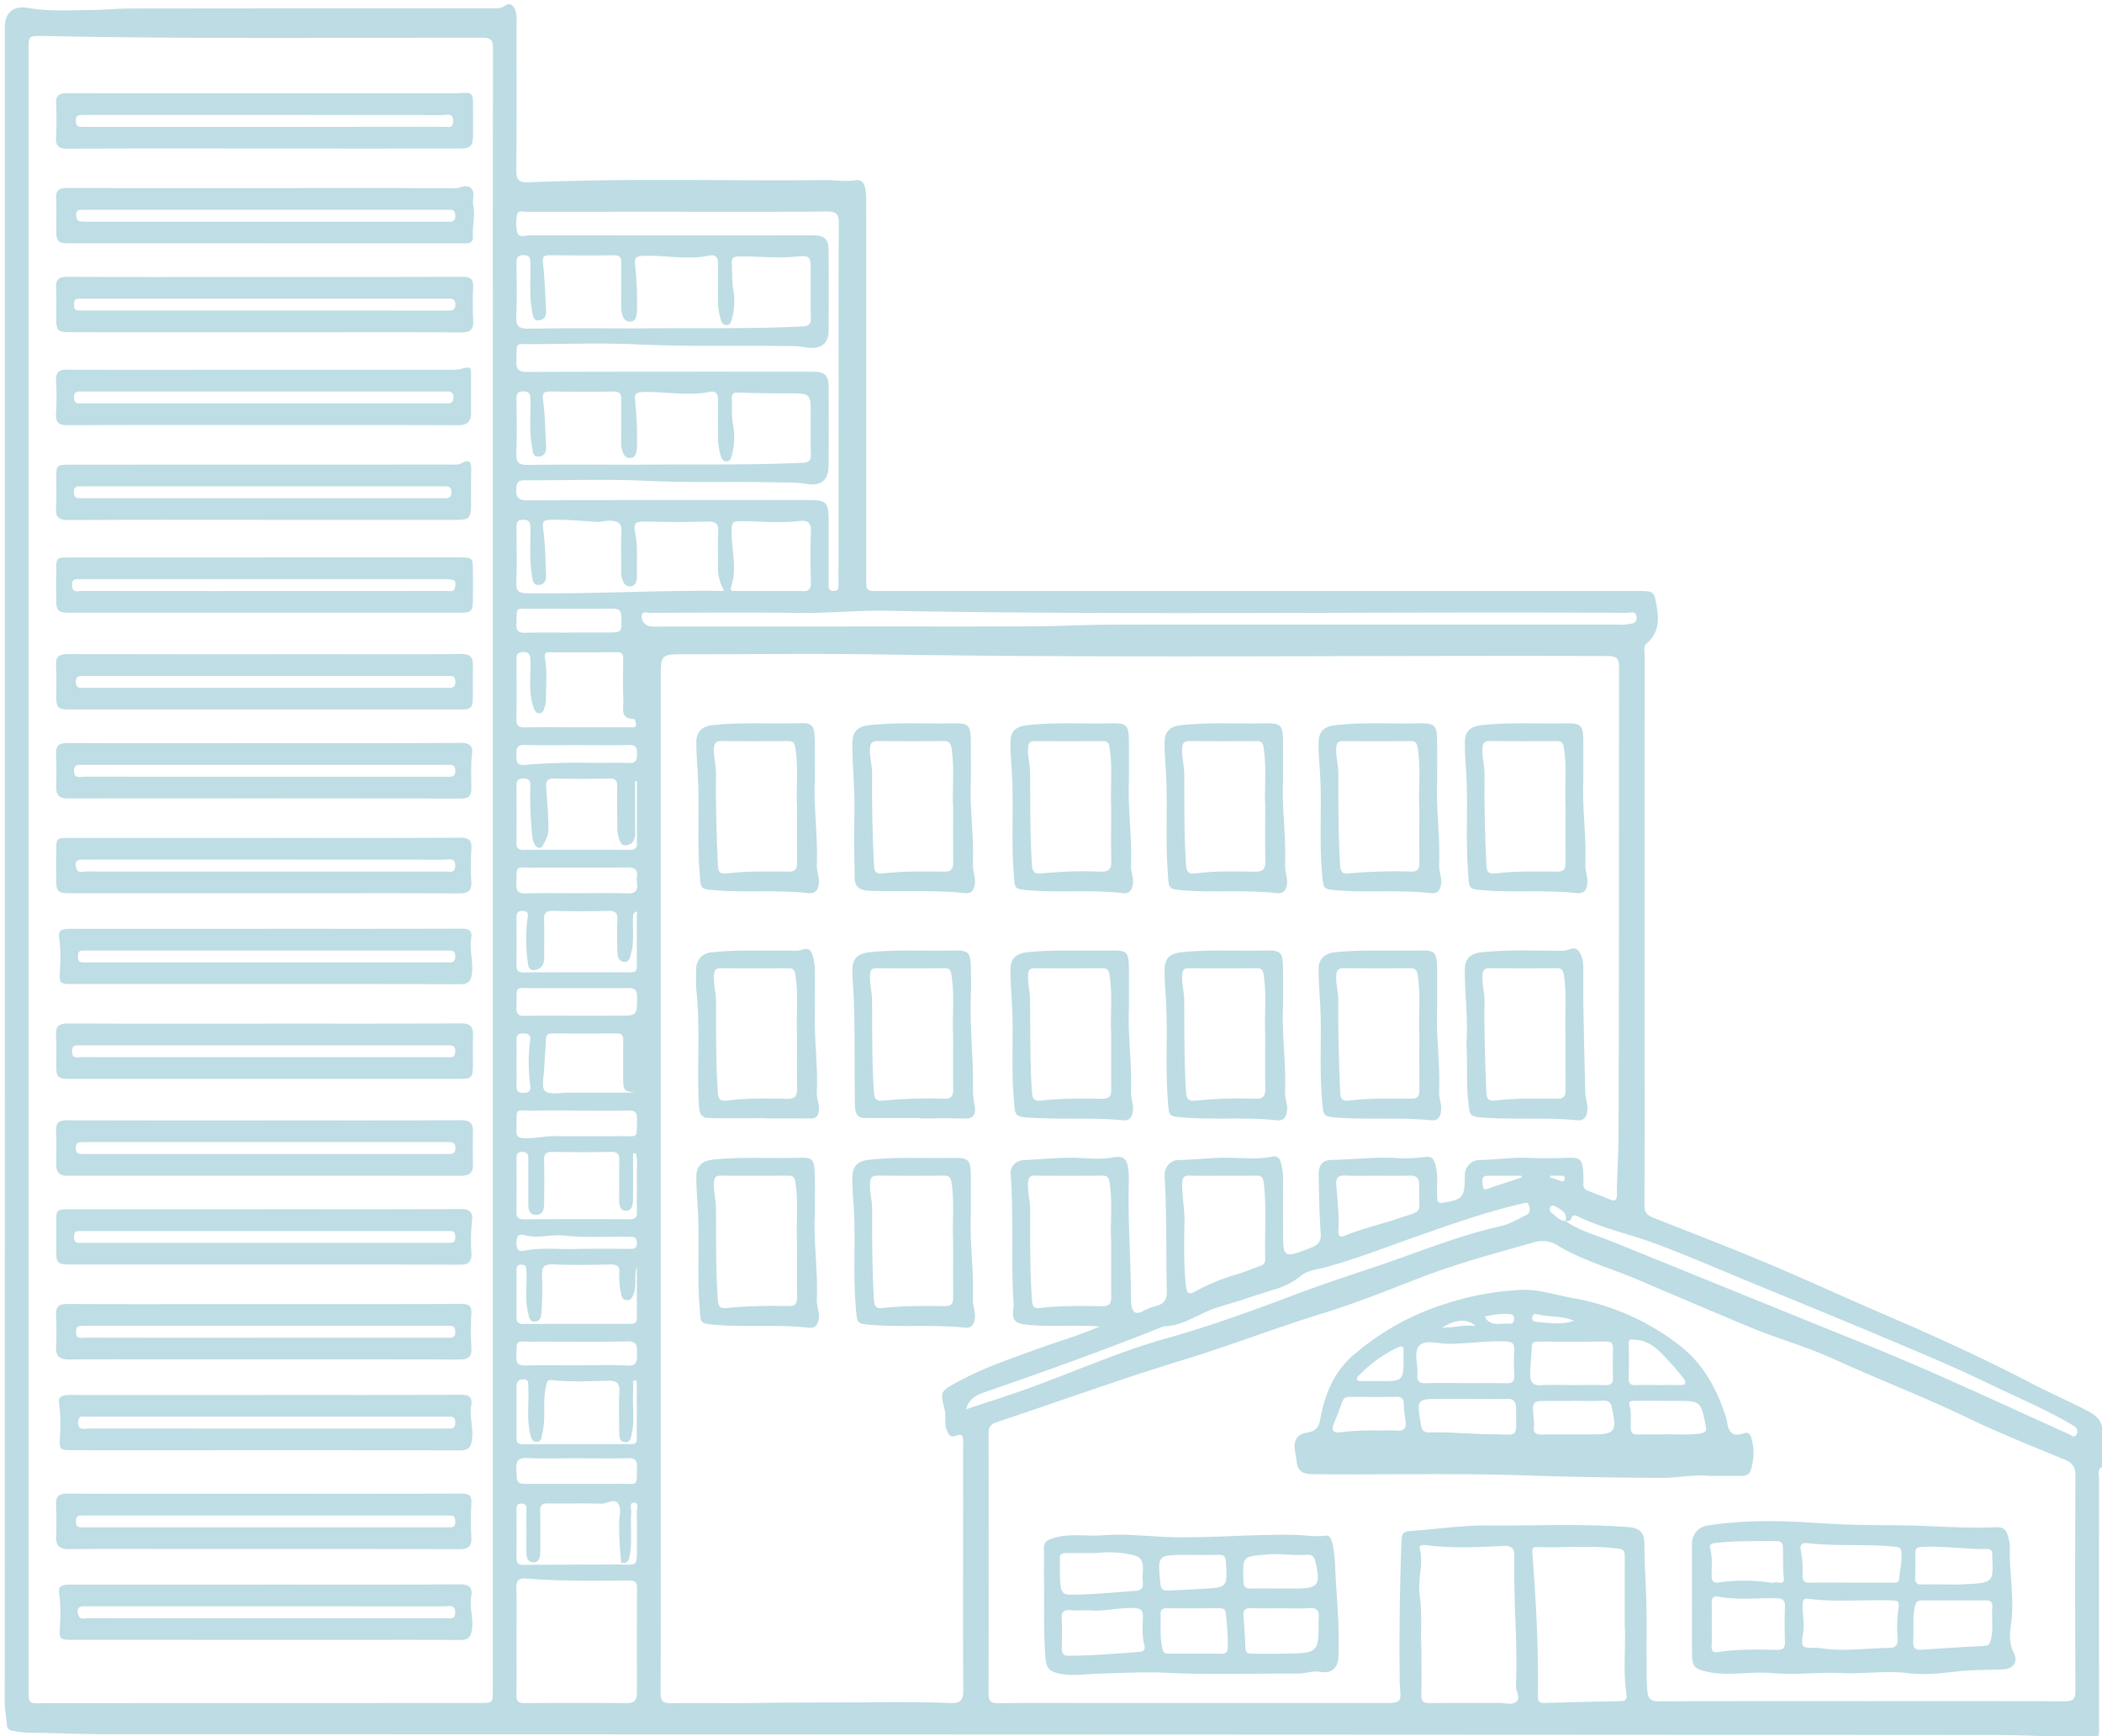 <?xml version="1.0" encoding="utf-8"?><svg viewBox="0 0 768.646 635" xmlns="http://www.w3.org/2000/svg"><path d="m759.584 635.869c-.57-.819-1.442-.764-2.279-.764-9.009 0-18.022-.563-27.009-.569q-344.925-.228-689.85-.276c-10.311-.008-20.654-.436-30.983-.608a40.413 40.413 0 0 1 -4.962-.7 2.1 2.1 0 0 1 -1.981-2.17c-.162-2.744-.8-5.414-.8-8.208q.08-301.768.053-603.534c0-3.009 0-6.019 0-9.028.014-5.527 3.159-8.065 8.687-7.076 7.753 1.387 15.58.734 23.377.713 4.641-.012 9.281-.537 13.921-.542q65.735-.077 131.469-.057c1.885 0 3.738.219 5.533-1.028 1.622-1.127 2.909-.154 3.64 1.585a11.488 11.488 0 0 1 .473 4.63c.009 17.939.1 35.878-.076 53.815-.035 3.526.666 4.8 4.5 4.634 36.076-1.566 72.176-.449 108.264-.828 3.7-.039 7.381.663 11.084.078 1.952-.309 3.081.467 3.638 2.527a18.683 18.683 0 0 1 .455 5q.016 68.985.01 137.97c0 4.716 0 4.72 4.614 4.72q139.055 0 278.108 0c5.511 0 5.408.351 6.361 5.788.924 5.266.554 9.734-3.708 13.406-1.258 1.083-.728 2.721-.729 4.121q-.03 68.264-.017 136.526c0 21.55.056 43.1-.062 64.651-.014 2.6.845 3.752 3.186 4.68 16.728 6.63 33.555 13.044 50.042 20.237 11.764 5.132 23.462 10.437 35.255 15.51 17.879 7.691 35.588 15.756 52.838 24.758 6.932 3.617 14.1 6.706 21.017 10.331 4.242 2.224 5.569 4.646 5.125 9.545a10.433 10.433 0 0 0 .92 6.141v4.334c-2.957.448-2.14 2.778-2.141 4.542q-.036 45.125 0 90.248c0 1.668.261 3.386-.753 4.9zm-532.409-64.319a122.6 122.6 0 0 1 -.744-15.051c.039-2.25.93-4.941-.444-6.664-1.539-1.929-4.006.166-6.113.1-6.482-.19-12.975 0-19.461-.1-2.2-.037-2.96.692-2.9 2.9.125 4.923.028 9.851.042 14.777 0 1.95-.363 3.951-2.686 3.858-2.036-.082-2.393-1.988-2.384-3.811q.04-7.389-.006-14.778c-.007-1.247.393-2.805-1.711-2.873-2.066-.067-1.88 1.386-1.882 2.709-.007 5.647.053 11.295-.033 16.94-.03 1.952.524 2.8 2.635 2.776 11.893-.117 23.786-.124 35.679-.169 5.738.267 5.737.267 5.735-5.263 0-4.564.071-9.13-.047-13.691-.033-1.285.871-3.6-.948-3.659-1.989-.065-.991 2.254-1.079 3.5-.384 5.366.447 10.757-.6 16.144-.418 2.105-1.223 2.611-3.053 2.355zm345.3-124.944c.844-3.137-1.568-4.08-3.574-5.29-.635-.383-1.387-.728-1.888.04a1.53 1.53 0 0 0 .336 2.224c1.632 1.138 2.9 2.916 5.144 3.009 5.186 3.615 11.273 5.173 17.03 7.5 31.009 12.539 61.976 25.185 92.993 37.7 24.92 10.057 49.2 21.548 73.694 32.562.973.437 2.256 1.833 3.116.3.927-1.648-.174-2.722-1.762-3.646-9.872-5.742-20.392-10.179-30.646-15.128-11.431-5.516-23.153-10.446-34.851-15.387-16.9-7.137-33.881-14.069-50.839-21.062-11.856-4.889-23.63-10-35.63-14.514-9.511-3.575-19.587-5.588-28.782-10.107-1.014-.5-1.844-.458-2.238.834-.332 1.083-1.293.894-2.108.965zm-170.367 38.518c-9.656-.714-18.316.307-26.961-.686-3.648-.419-5.041-1.5-4.674-5.094a12.775 12.775 0 0 0 .2-2.1c-1.091-15.949.076-31.949-1.1-47.9-.215-2.906 2.055-4.951 4.943-5.059 6.358-.239 12.684-1.094 19.072-.832 4.447.182 9.033.675 13.327-.157 4.138-.8 5.233.8 5.633 4.149a28.616 28.616 0 0 1 .259 4.305c-.465 14.433.769 28.837.72 43.263a16.31 16.31 0 0 0 .183 2.147c.387 2.947 1.707 3.8 4.469 2.217a20.75 20.75 0 0 1 4.709-1.772c2.842-.8 3.852-2.375 3.783-5.485-.312-13.937.045-27.885-.8-41.816-.206-3.387 2.082-6.025 5.123-6.057 6.007-.065 11.964-.9 17.99-.837 5.5.053 11.042.7 16.53-.469 1.572-.335 2.508.807 2.828 2.182a23.311 23.311 0 0 1 .87 5.673c-.1 6.259-.035 12.52-.035 18.781 0 10.7-.021 10.645 10.019 6.842 2.634-1 3.985-2.23 3.761-5.395-.5-7.057-.626-14.145-.743-21.223-.063-3.77 1.444-5.522 4.568-5.572 7.447-.118 14.857-1.087 22.326-.778a58.3 58.3 0 0 0 11.517-.263c2.8-.447 3.609.4 4.269 2.79 1.085 3.933.411 7.9.626 11.843.07 1.273-.013 2.37 1.948 2.066 7.367-1.142 8.1-1.91 8.17-9.3 0-.361-.014-.723.006-1.083a5.534 5.534 0 0 1 5.24-5.26c5.888-.033 11.721-1.033 17.63-.791 4.687.193 9.394.165 14.084 0 5.394-.185 6.114.369 6.377 5.975a35.925 35.925 0 0 1 .012 3.61 2.293 2.293 0 0 0 1.684 2.453c2.681 1.055 5.372 2.085 8.031 3.194 1.853.772 2.553.336 2.558-1.765.02-7.2.559-14.411.59-21.581.246-57.068.109-114.137.208-171.206.006-3.3-.847-4.2-4.185-4.212-88.227-.291-176.457.795-264.683-.565-24.195-.373-48.4-.074-72.6-.082-8.973 0-8.973 0-8.973 9.03v304.3c0 22.154.055 44.307-.065 66.46-.016 3 .823 3.892 3.834 3.845 10.8-.172 21.609.071 32.409-.108 13.783-.228 27.57-.08 41.353-.245 9.457-.113 18.98-.061 28.464.3 3.28.126 4.663-.847 4.638-4.506-.154-22.513-.063-45.028-.056-67.542 0-7.826-.016-15.652.007-23.478.006-1.835-.136-3.182-2.608-2.23-1.842.71-2.738-.279-3.413-2.086-.928-2.482-.125-5.02-.747-7.491-1.643-6.534-1.588-6.657 4.48-9.986 9.811-5.382 20.4-8.912 30.868-12.694 6.828-2.475 13.851-4.416 21.327-7.719zm-391.665-167.088v299.747c0 5.264 0 5.247 4.958 5.121 2.166-.055 4.334-.037 6.5-.037q76.742-.019 153.484-.035c4.82 0 4.822-.009 4.822-4.882q0-246.66 0-493.319 0-53.448.057-106.9c.007-2.854-.558-3.934-3.717-3.936-53.666-.041-107.335.466-161-.633-5.108-.1-5.108-.014-5.108 5.124zm670.423 304.107c24.679 0 49.358-.059 74.036.073 3.167.017 4.051-.789 4.035-4q-.2-39.184 0-78.369c.016-3.11-.894-4.744-3.778-5.944-11.963-4.978-24.034-9.758-35.7-15.376-16.114-7.761-32.814-14.135-49.064-21.557-9.83-4.49-20.287-7.36-30.251-11.5-13.631-5.658-27.2-11.471-40.772-17.263-9.822-4.191-20.226-7.052-29.474-12.517a10.542 10.542 0 0 0 -9.231-1.269c-14.271 4.016-28.587 7.871-42.407 13.278-11.374 4.45-22.742 8.969-34.4 12.562-17.179 5.3-33.928 11.818-51.131 17.074-22.944 7.01-45.522 15.214-68.294 22.8-2.236.745-2.951 1.8-2.946 4.1q.1 47.49-.012 94.982c-.008 2.792.681 3.733 3.61 3.689 11.387-.171 22.778-.078 34.167-.077q28.288 0 56.575.009 24.873 0 49.745 0c6.886 0 6.878 0 6.292-6.671-.074-.837-.019-1.684-.029-2.527-.21-16.714.044-33.422.648-50.127.075-2.071.394-3.381 2.9-3.554 9.673-.665 19.3-2.153 29.014-2.058 17.069.166 34.153-.763 51.209.625 4.038.329 5.706 1.856 5.706 6.483 0 6.61.468 13.192.677 19.787.256 8.058.025 16.131.141 24.2a86.756 86.756 0 0 0 .283 9.714c.375 2.971 1.637 3.53 4.413 3.517 24.681-.127 49.36-.084 74.038-.084zm-374.234-475.306h.026c0-21.669-.076-43.34.078-65.008.024-3.4-.729-4.5-4.32-4.471-20.465.178-40.932.086-61.4.086q-24.2 0-48.4.031c-1.212 0-3.142-.721-3.472.9a14.342 14.342 0 0 0 .03 6.764c.594 1.947 2.965.925 4.509.927q51.827.074 103.654.022c4.2 0 5.636 1.361 5.659 5.582q.078 14.626 0 29.254c-.02 4.3-2.213 6.419-6.51 6.3-1.906-.052-3.8-.594-5.7-.626-19.235-.327-38.472.248-57.714-.646-12.734-.592-25.518-.148-38.279-.1-6.8.027-5.67-.939-5.983 5.927-.148 3.25.739 4.267 4.145 4.253 34.792-.139 69.584-.1 104.376-.1 4.2 0 5.643 1.362 5.667 5.573.053 9.511.029 19.022.013 28.532-.01 5.4-2.6 7.872-7.944 6.942-3.851-.67-7.664-.464-11.5-.564-15.622-.407-31.242.21-46.883-.558-14.892-.732-29.849-.122-44.776-.216-2.367-.015-3.011.742-3.125 3.082-.158 3.223.719 4.283 4.153 4.269 34.31-.143 68.621-.1 102.932-.107 6.327 0 7.141.839 7.143 7.368q0 11.558 0 23.115c0 1.306-.238 2.787 1.843 2.754 2.1-.034 1.7-1.571 1.76-2.837.027-.6 0-1.2 0-1.806zm-74.218 23.118c22.534-.207 41.77.216 60.994-.711 2.3-.111 3.189-.695 3.108-3.1-.157-4.687-.043-9.384-.039-14.077.006-8.234.006-8.2-8.239-8.22-6.085-.017-12.176-.026-18.253-.292-1.907-.084-2.439.622-2.368 2.179.14 3.11-.139 6.212.4 9.342a25.744 25.744 0 0 1 -.4 11.423c-.309 1.1-.674 2.211-1.948 2.223-1.243.012-1.9-1.052-2.136-2.137a25.165 25.165 0 0 1 -1.008-6.006c.11-4.811-.03-9.627.049-14.439.037-2.23-.983-3.254-3.058-2.835-8.111 1.639-16.232-.142-24.352.079-2.721.074-3.142.8-2.936 2.937a132.412 132.412 0 0 1 .7 16.895c-.058 1.84-.268 4.108-2.391 4.271-2.294.176-2.935-2.1-3.321-4.026a12.983 12.983 0 0 1 -.054-2.521c0-4.933-.084-9.869.033-14.8.052-2.157-.616-2.975-2.864-2.946-7.7.1-15.4.071-23.1-.019-2.369-.027-2.964.5-2.636 3.128.712 5.692.81 11.464 1.1 17.207.095 1.911-.72 3.424-2.8 3.461-2.212.039-1.989-1.787-2.292-3.355-1.13-5.849-.539-11.742-.635-17.614-.031-1.9-.436-2.847-2.6-2.851-2.243 0-2.53 1.095-2.512 2.925.062 6.5.215 13-.055 19.49-.141 3.413.759 4.521 4.322 4.47 14.195-.201 28.396-.081 39.291-.081zm.833-49.846c21.754-.221 40.87.227 59.974-.7 2.446-.119 3.372-.7 3.3-3.277-.166-6.133-.043-12.273-.055-18.409-.007-3.69-.747-4.347-4.459-3.945-7.162.775-14.335-.01-21.5.01-2.462.006-3.026.581-2.908 2.642.178 3.106-.007 6.2.508 9.33a24.782 24.782 0 0 1 -.513 11.072c-.292.991-.725 1.967-1.747 2.063a2.213 2.213 0 0 1 -2.251-1.974 24.026 24.026 0 0 1 -1.066-5.994c.1-4.812-.049-9.628.053-14.439.05-2.394-.982-3.494-3.239-3.014-7.991 1.7-15.995-.175-24 .094-2.891.1-3.315.791-3.122 3.088a127.335 127.335 0 0 1 .712 16.533c-.089 1.938-.183 4.446-2.554 4.447-2.348 0-3-2.4-3.2-4.544-.068-.716-.018-1.443-.018-2.165 0-4.933-.068-9.868.029-14.8.04-1.991-.6-2.784-2.672-2.764-7.821.074-15.643.051-23.464-.023-2.192-.02-2.782.506-2.5 2.942.665 5.821.829 11.7 1.134 17.562.093 1.783-.777 3.158-2.611 3.294-2.159.16-2.176-1.524-2.478-3.173-1.075-5.853-.535-11.742-.65-17.614-.034-1.7-.032-3-2.395-3.044-2.429-.04-2.729 1.123-2.705 3.1.075 6.377.225 12.763-.051 19.129-.153 3.532.672 4.744 4.5 4.675 14.192-.255 28.394-.102 39.948-.102zm-44.366 480c0 6.611.066 13.222-.038 19.83-.034 2.163.633 2.945 2.87 2.929q18.749-.128 37.5 0c2.689.023 3.7-1.065 3.694-3.586-.018-12.86-.04-25.72.025-38.58.01-2.078-.788-2.669-2.767-2.663-12.6.037-25.2.31-37.773-.732-3-.249-3.637.961-3.565 3.69.167 6.373.051 12.746.054 19.115zm330.894 2.807c0 6.053.093 11.473-.043 16.887-.06 2.384.786 3.093 3.127 3.061 8.426-.117 16.854-.009 25.28-.07 2.14-.016 4.71.893 6.319-.438 1.724-1.424-.183-3.774-.1-5.777.652-15.872-.963-31.724-.585-47.593.077-3.237-1.741-3.7-3.94-3.594-9.358.445-18.7.942-28.045-.258-1.1-.142-3.032-.344-2.588 1.426 1.423 5.673-.9 11.289-.062 16.834 1.022 6.734.238 13.451.637 19.525zm74.343-8.687c0-9.174-.01-17 .008-24.819 0-1.513.048-2.715-2.082-3-10.071-1.326-20.176-.266-30.257-.609-1.567-.053-1.535 1.076-1.445 2.272 1.011 13.5 1.881 27.016 2.017 40.563.039 3.851.056 7.7-.013 11.554-.032 1.744.42 2.7 2.407 2.64q14.041-.414 28.088-.685c1.619-.034 2.181-.83 1.956-2.273-1.397-8.965-.197-17.998-.679-25.64zm-96.8-365.8h94.272a13.809 13.809 0 0 0 3.239-.065c1.479-.366 3.724 0 3.613-2.546-.113-2.612-2.24-1.679-3.574-1.687-90.146-.5-180.3.9-270.439-.75-10.819-.2-21.6.934-32.433.783-18.057-.252-36.119-.085-54.179-.03-1.131 0-3.083-.835-3.172 1.2a3.614 3.614 0 0 0 2.872 3.706 14.061 14.061 0 0 0 3.238.109q40.916-.007 81.831-.025c18.7-.007 37.409.052 56.113-.055 9.2-.053 18.4-.584 27.6-.609 30.341-.082 60.682-.031 91.022-.031zm-232.552-12.443a16.988 16.988 0 0 1 -2.219-9.241c.072-3.971-.172-7.957.076-11.914.195-3.1-.651-4.213-3.96-4.1-7.335.26-14.687.2-22.027.024-4.39-.1-5.147.335-4.283 4.713.97 4.914.388 9.833.559 14.745.064 1.83-.267 4.114-2.407 4.237-2.272.131-2.925-2.133-3.29-4.076a13.937 13.937 0 0 1 -.048-2.522c0-4.455-.186-8.919.056-13.36.151-2.773-.773-3.751-3.5-4.039-1.982-.21-3.756.528-5.692.4-5.5-.35-11-.884-16.541-.739-2.38.062-3.286.284-2.88 3.244.78 5.682.815 11.469 1.075 17.216.087 1.922-.81 3.369-2.905 3.35-1.96-.019-1.9-1.625-2.174-3.109-1.094-5.852-.58-11.746-.643-17.621-.022-1.98-.3-3.139-2.725-3.094-2.373.044-2.382 1.363-2.374 3.056.031 6.621.2 13.25-.068 19.86-.137 3.321 1.042 3.918 4.1 3.96 23.693.33 47.362-1.166 71.053-.849a4.764 4.764 0 0 0 .817-.141zm141.557 237.926c-.426-6.076.626-13.78-.594-21.452-.284-1.787-.729-2.518-2.593-2.5-8.185.066-16.371.081-24.556-.008-2.118-.023-2.535.854-2.662 2.784-.216 3.289.8 6.424.8 9.669-.018 11.053-.116 22.105.648 33.148.152 2.2.766 3.09 2.951 2.818 7.655-.953 15.349-.71 23.033-.67 2.5.013 3.016-1.275 3-3.41-.065-6.262-.027-12.521-.027-20.379zm40.765-23.928c-3.971 0-7.945.1-11.91-.04-2.219-.079-2.882.715-2.9 2.9-.037 4.689.937 9.284.854 13.993-.136 7.792-.323 15.591.517 23.394.315 2.929 1.236 3.347 3.349 2.118a75.789 75.789 0 0 1 15.607-6.382c2.629-.829 5.187-1.88 7.789-2.8 1.328-.469 2.353-1.041 2.291-2.748-.336-9.357.6-18.737-.614-28.089-.251-1.937-.98-2.4-2.712-2.374-4.089.076-8.181.028-12.271.028zm-93.826 85.422c6.645-2.2 13-4.218 19.294-6.412 18.1-6.312 35.558-14.357 54.1-19.555 15.67-4.394 30.992-9.949 46.232-15.71 10.092-3.816 20.357-7.186 30.587-10.629 14.985-5.043 29.634-11.146 45.116-14.617 3.492-.783 6.4-2.6 9.512-4.1 1.512-.728 1.464-2.008 1.062-3.4-.471-1.628-1.561-1.02-2.581-.788-12.965 2.955-25.44 7.409-37.98 11.788-11.179 3.9-22.213 8.293-33.671 11.431-3.192.874-6.8 1.09-9.414 3.337a26.43 26.43 0 0 1 -9.544 4.836c-6.842 2.195-13.676 4.458-20.551 6.492-6.771 2-12.483 6.918-19.883 7a1.042 1.042 0 0 0 -.334.13c-21.377 8.534-43.022 16.337-64.787 23.82-3.001 1.029-6.048 2.312-7.158 6.377zm-142.593-249.414c6.61 0 13.219.01 19.829-.012.784 0 1.935.308 2.083-.81.1-.725-.47-2.212-.741-2.213-5.279-.006-3.739-4.071-3.879-6.767-.26-5.035-.108-10.092-.077-15.139.009-1.524-.282-2.531-2.145-2.521-8.292.049-16.585.026-24.877.023-1.392 0-1.893.528-1.607 2.009.99 5.114.289 10.294.412 15.444a12.388 12.388 0 0 1 -.693 3.137c-.216.863-.643 1.6-1.62 1.7-1.184.118-1.693-.741-2.066-1.659a17.5 17.5 0 0 1 -.646-2.043c-1.4-5.2-.484-10.511-.68-15.768-.068-1.842-.318-2.9-2.535-2.9-2.167 0-2.593.967-2.575 2.86.069 7.21.109 14.423-.019 21.631-.041 2.369.732 3.128 3.089 3.078 6.246-.142 12.498-.049 18.747-.05zm22.23 19.73-.687-.132v2.456c.019 5.531-.008 11.063.079 16.593.037 2.392-1.031 4.227-3.233 4.494-2.324.281-2.577-2.128-3.059-3.794a12.054 12.054 0 0 1 -.254-3.211c-.041-4.809-.12-9.62-.032-14.428.039-2.118-.581-3.006-2.857-2.965-6.732.12-13.469.138-20.2-.007-2.492-.053-3.111.933-2.942 3.191.383 5.135.835 10.261.833 15.429 0 2.247-1.046 3.913-1.924 5.67-.817 1.633-2.122 1.284-3.067-.127a7.34 7.34 0 0 1 -.928-3.425 126.136 126.136 0 0 1 -.668-17.956c.061-1.968-.536-2.818-2.641-2.781-1.914.033-2.484.771-2.466 2.591q.1 10.459 0 20.921c-.016 1.808.541 2.58 2.469 2.572q19.479-.086 38.958-.009c1.746.005 2.662-.434 2.644-2.41-.066-7.556-.024-15.114-.024-22.672zm-.355 136.092-1.046.032c0 5.629.036 11.258-.021 16.885-.019 1.839-.32 4.078-2.569 4.073-2.27 0-2.488-2.145-2.475-4.073.034-4.694-.09-9.391.052-14.081.072-2.374-.468-3.457-3.15-3.394-7.1.168-14.2.139-21.3.011-2.368-.042-3.155.722-3.086 3.09.148 5.051.077 10.109.028 15.163-.021 2.192-.07 4.814-3.03 4.776-2.736-.034-2.755-2.453-2.745-4.595.025-5.3-.035-10.591-.007-15.887.008-1.527-.277-2.527-2.142-2.54-1.841-.013-2.2.918-2.187 2.481.039 6.5.075 13-.019 19.5-.03 2.076.768 2.681 2.758 2.671q19.317-.1 38.634-.014c2.059.01 2.739-.743 2.691-2.747-.1-4.21.039-8.426-.055-12.636-.065-2.904.425-5.857-.331-8.715zm.311 83.118-1.354-.014c0 1.635.061 3.272-.012 4.9-.214 4.79.6 9.623-.47 14.365-.317 1.4-.41 3.526-2.6 3.242-2-.259-1.953-2.161-1.967-3.713-.043-4.812-.217-9.635.035-14.434.168-3.206-.623-4.377-4.1-4.307-6.838.137-13.7.515-20.535-.238-2.01-.222-1.914 1.061-2.225 2.423-1.264 5.548.074 11.272-1.267 16.827-.347 1.436-.178 3.178-2 3.284-2.018.118-2.214-1.686-2.565-3.268-1.216-5.48-.307-11.023-.613-16.526-.077-1.371.421-3.084-1.947-3.01-1.928.06-2.377 1.2-2.368 2.872q.048 9.2 0 18.407c-.011 1.576.373 2.468 2.2 2.461 13.234-.054 26.468-.045 39.7-.059 1.013 0 2.064-.105 2.07-1.425.036-7.26.018-14.519.018-21.787zm.037-41.645c-1.18 3.341.09 6.878-1.284 10.2-.516 1.25-1.048 2.169-2.531 2-1.3-.144-1.718-1.032-1.927-2.225a26.409 26.409 0 0 1 -.674-7.494c.28-2.5-.683-3.354-3.231-3.3-6.973.147-13.961.255-20.924-.043-3.51-.15-4.244 1.145-4.111 4.3a122.1 122.1 0 0 1 -.226 13.322c-.091 1.337-.372 3.409-2.588 3.3-1.915-.1-1.9-1.8-2.256-3.183-1.284-4.983-.366-10.051-.647-15.071-.067-1.186.18-2.5-1.667-2.575-2.05-.089-1.948 1.29-1.947 2.652 0 5.412.053 10.826-.028 16.237-.029 1.918.457 2.824 2.607 2.811 12.99-.082 25.981-.065 38.971-.044 1.571 0 2.5-.376 2.482-2.194-.051-6.228-.019-12.46-.019-18.693zm-.015-130.031c-1.493.744-1.329 1.394-1.365 1.951-.274 4.3.461 8.629-.61 12.929-.429 1.726-.6 3.748-2.634 3.651-2.232-.107-2.475-2.335-2.518-4.149-.087-3.73-.156-7.469.016-11.192.115-2.475-.636-3.383-3.225-3.321-6.737.161-13.485.186-20.22-.009-2.814-.082-3.487.935-3.381 3.543.186 4.567.034 9.146.056 13.721.012 2.387-1.135 4.041-3.422 4.366-2.5.356-2.447-1.958-2.656-3.479a61.054 61.054 0 0 1 -.066-15.084c.172-1.548.706-2.879-1.631-3.017-2.047-.12-2.379.953-2.362 2.66.055 5.657.07 11.316-.008 16.973-.026 1.9.428 2.854 2.592 2.841 13-.075 26-.047 39-.043 1.305 0 2.441-.118 2.438-1.849-.011-6.693-.004-13.386-.004-20.492zm48.623-117.111c3.97 0 7.943-.1 11.907.039 2.323.082 3.17-.674 3.115-3.076-.141-6.251-.254-12.518.035-18.759.165-3.573-1.707-4.118-4.359-3.8-7.042.855-14.1.084-21.129.041-3.123-.019-3.47.5-3.537 3.242-.169 6.908 2.178 13.836-.167 20.725-.649 1.907.9 1.559 1.867 1.569 4.084.045 8.174.021 12.268.019zm-49.071 183.446c-4.32-.526-4.529-.731-4.538-5.264-.009-4.571-.043-9.142.017-13.712.022-1.711-.353-2.69-2.37-2.672-7.817.073-15.636.037-23.454.023-1.327 0-2.335.177-2.411 1.88-.16 3.585-.524 7.162-.655 10.748-.107 2.925-1.145 7.16.316 8.447 1.72 1.516 5.689.53 8.682.54 8.138.028 16.275.01 24.413.01zm271.243 30.392c-3.848 0-7.7.149-11.542-.051-2.635-.137-3.7.6-3.494 3.4.419 5.611 1.125 11.217.773 16.867-.14 2.247.968 2.333 2.7 1.613 5.989-2.487 12.327-3.905 18.456-5.951 10.651-3.557 8.131-1.289 8.405-12.058.006-.24 0-.481-.014-.721-.074-2.179-1.033-3.217-3.38-3.134-3.964.136-7.936.035-11.904.035zm-293.023-58.522q3.781 0 7.562 0 3.96 0 7.921-.009c6.912 0 6.795 0 6.826-6.871.012-2.558-.825-3.253-3.3-3.23-11.281.106-22.564-.034-33.845.054-8.059.062-6.727-1.5-6.972 7.041-.068 2.38.746 3.115 3.089 3.065 6.235-.132 12.478-.045 18.719-.05zm.638 34.719v-.035c-5.165 0-10.331-.085-15.493.02-8.013.164-6.75-1.79-6.945 7.419-.045 2.095.822 2.566 2.764 2.678 3.748.217 7.377-.769 11.1-.745 8.046.053 16.094.072 24.14 0 6.811-.062 5.872 1.2 6.1-6.142.078-2.558-.793-3.306-3.284-3.245-6.13.15-12.257.05-18.382.05zm-.339 127.161v-.028c-6.006 0-12.024.224-18.014-.085-3.466-.179-4.261 1.044-4.122 4.247.23 5.285.053 5.236 5.186 5.218 10.931-.04 21.863.038 32.793-.034 6.842-.045 5.943 1.217 6.153-6.086.072-2.515-.728-3.345-3.259-3.283-6.242.154-12.491.051-18.737.051zm.035-206.664c6 0 12.016-.193 18.007.077 3.262.147 4.419-.933 3.92-4.057a5.981 5.981 0 0 1 0-1.8c.422-2.827-.7-3.695-3.577-3.656-11.525.153-23.053-.005-34.579.071-6.643.044-5.682-1.088-5.928 5.945-.093 2.676.7 3.559 3.429 3.477 6.237-.186 12.485-.057 18.728-.057zm-.052 172.656c6.126 0 12.263-.237 18.371.088 3.74.2 3.677-1.761 3.636-4.382-.04-2.513.274-4.548-3.553-4.465-11.645.252-23.3.052-34.948.106-6.063.028-5.4-1.065-5.612 5.538-.086 2.666.988 3.208 3.371 3.159 6.243-.13 12.49-.044 18.735-.044zm-2.526-267.965v-.05h13.317c5.748 0 5.58 0 5.518-5.531-.03-2.6-.922-3.212-3.35-3.184-9.837.114-19.675 0-29.513.063-6 .036-5.345-1.074-5.55 5.588-.082 2.663 1.012 3.214 3.383 3.156 5.396-.133 10.796-.042 16.195-.042zm2.881 41.124c-6.49 0-12.984.13-19.468-.059-2.9-.085-3 1.393-2.981 3.554.016 2.218-.067 4.087 3.1 3.762a228.779 228.779 0 0 1 24.438-.739c4.567.022 9.138-.126 13.7.032 2.62.091 2.868-1.228 2.873-3.326 0-2.134-.32-3.339-2.918-3.272-6.242.162-12.494.056-18.744.048zm.735 184.237c6.942 0 12.826-.02 18.71.014 1.509.008 2.178-.589 2.17-2.129-.008-1.431-.419-2.237-2.027-2.272-8.26-.182-16.529.386-24.785-.468-4.571-.473-9.169 1.079-13.782-.042-1.061-.258-2.672-.678-3.168.753a6.652 6.652 0 0 0 -.024 3.875c.459 1.508 2.091 1.031 3.134.847 6.925-1.221 13.896-.151 19.772-.578zm-23.142-68.052c0 2.75.085 5.5-.028 8.249-.081 1.965.55 2.8 2.636 2.761 1.884-.036 2.642-.733 2.446-2.56a62.5 62.5 0 0 1 -.062-16.7c.3-1.857-.657-2.5-2.492-2.494s-2.6.608-2.525 2.5c.106 2.74.027 5.494.025 8.244zm367.684 41.9-.212-.584h-12.185c-2.862 0-2.034 2.17-1.95 3.626.119 2.064 1.51 1.218 2.616.849q5.862-1.958 11.731-3.895zm10.338-.589-.166.545c1.088.361 2.177.719 3.264 1.083.652.218 1.318.7 1.967.114a1.067 1.067 0 0 0 .228-.933c-.366-1.052-1.334-.762-2.114-.8-1.057-.048-2.119-.013-3.18-.013z" fill="#bddce3"/><path d="m469.174 368.458c-.54 9.527 1.179 20.293.727 31.113-.089 2.135.949 4.158.755 6.389-.214 2.459-1.155 4.045-3.731 3.76-11.487-1.272-23.045-.091-34.532-1.07-5.382-.459-4.9-.617-5.352-6.35-.935-11.894.007-23.8-.635-35.662-.214-3.941-.571-7.881-.569-11.835 0-4.316 1.988-6.073 6.225-6.534 9.956-1.084 19.93-.435 29.893-.639 6.643-.136 7.172.4 7.214 7.266.031 4.09.005 8.181.005 13.562zm-6.5 9.718c-.4-6.213.614-14.039-.61-21.828-.268-1.706-.862-2.241-2.477-2.233-8.306.04-16.612.06-24.917-.01-2.026-.017-2.274.985-2.383 2.675-.2 3.04.723 5.96.739 8.945.061 11.173 0 22.343.657 33.511.165 2.81 1.026 3.549 3.6 3.3a150.93 150.93 0 0 1 21.585-.665c3.127.14 3.924-1.177 3.85-4.053-.155-6.018-.046-12.041-.046-19.642z" fill="#bddce3"/><path d="m525.522 368.611c-.507 9.481 1.156 20.129.725 30.828-.091 2.256 1 4.4.744 6.75-.254 2.3-1.215 3.773-3.586 3.53-11.38-1.17-22.817-.176-34.193-.959-5.635-.388-5.254-.755-5.787-6.689-1.037-11.53-.02-23.072-.653-34.58-.243-4.425-.63-8.841-.585-13.277.036-3.492 2.266-5.533 5.732-5.915 9.71-1.071 19.445-.511 29.169-.672.481-.008.962.01 1.443 0 6.362-.162 6.935.4 6.985 7.138.032 4.209.006 8.42.006 13.846zm-6.5 9.8c-.413-6.26.615-13.961-.573-21.637-.3-1.96-.789-2.7-2.8-2.679-8.065.082-16.131.1-24.194-.011-2.312-.032-2.737.911-2.835 2.986-.145 3.046.818 5.951.774 8.945-.166 11.179.21 22.342.675 33.508.1 2.386.8 3.284 3.141 2.992 7.654-.954 15.349-.7 23.033-.685 2.306 0 2.814-1.247 2.8-3.227-.053-6.257-.025-12.516-.025-20.19z" fill="#bddce3"/><path d="m536.238 381.808c.74-8.76-.665-17.966-.6-27.21.029-4.031 2.094-5.89 6.075-6.319 9.954-1.074 19.929-.571 29.892-.554 1.9 0 4.084-2.011 5.727.172 1.562 2.074 1.657 4.668 1.651 7.2-.012 4.451-.071 8.9.01 13.354.19 10.321.446 20.64.688 30.959.053 2.267 1.027 4.4.769 6.752-.251 2.3-1.187 3.794-3.564 3.551-11.381-1.162-22.818-.177-34.194-.953-5.683-.387-5.2-.781-5.856-6.664-.736-6.615-.092-13.196-.598-20.288zm36.239-3.4c-.413-6.261.613-13.962-.574-21.638-.3-1.961-.793-2.7-2.806-2.677-8.064.082-16.13.1-24.193-.011-2.314-.032-2.735.914-2.834 2.988-.144 3.045.817 5.951.774 8.945-.16 11.178.2 22.341.675 33.508.1 2.387.808 3.281 3.144 2.99 7.653-.952 15.348-.7 23.032-.685 2.308 0 2.812-1.25 2.8-3.228-.046-6.255-.018-12.515-.018-20.188z" fill="#bddce3"/><path d="m469.174 285.609c-.513 9.5 1.165 20.147.735 30.847-.09 2.247.989 4.4.726 6.75s-1.33 3.7-3.673 3.438c-11.487-1.294-23.047-.083-34.533-1.062-5.458-.466-4.955-.643-5.394-6.322-.929-12.015.021-24.035-.634-36.023-.209-3.82-.573-7.639-.566-11.474.008-4.358 1.959-6.11 6.189-6.57 9.956-1.082 19.93-.443 29.893-.64 6.761-.133 7.228.365 7.254 7.589.016 4.09.003 8.181.003 13.467zm-6.5 9.527c-.388-6.3.6-14-.594-21.67-.288-1.854-.858-2.451-2.658-2.438-8.185.06-16.371.083-24.555-.011-2.2-.025-2.476.989-2.592 2.85-.19 3.046.749 5.953.768 8.946.069 11.172-.1 22.344.65 33.51.175 2.605.985 3.428 3.4 3.112 7.292-.955 14.628-.763 21.948-.64 2.935.049 3.738-1.137 3.678-3.863-.139-6.132-.047-12.277-.047-19.796z" fill="#bddce3"/><path d="m412.826 368.6c-.514 9.471 1.157 20.119.722 30.817-.091 2.259 1.006 4.4.748 6.751-.251 2.3-1.188 3.793-3.565 3.55-11.381-1.163-22.818-.177-34.193-.953-5.682-.388-5.288-.763-5.813-6.671-1.026-11.53-.022-23.072-.647-34.58-.24-4.425-.641-8.84-.589-13.277.041-3.516 2.244-5.552 5.711-5.936 9.71-1.074 19.446-.512 29.169-.673.481-.008.963.01 1.444 0 6.441-.159 6.954.344 7.007 7.116.032 4.208.006 8.419.006 13.856zm-6.5 9.5c-.434-6.071.64-13.776-.594-21.447-.28-1.745-.646-2.562-2.551-2.546-8.305.068-16.611.056-24.916.01-1.724-.009-2.222.705-2.32 2.363-.187 3.156.7 6.2.732 9.307.114 11.172-.094 22.344.677 33.51.169 2.459.713 3.539 3.283 3.23 7.533-.906 15.106-.77 22.67-.681 2.465.029 3.064-1.19 3.042-3.365-.068-6.262-.026-12.522-.026-20.381z" fill="#bddce3"/><path d="m412.826 285.574c-.509 9.5 1.161 20.145.731 30.844-.09 2.251 1 4.4.733 6.75-.259 2.321-1.285 3.739-3.638 3.474-11.488-1.3-23.049-.08-34.535-1.052-5.532-.468-5.011-.666-5.436-6.292-.907-12.015.02-24.035-.627-36.023-.207-3.82-.572-7.639-.567-11.474 0-4.519 1.913-6.116 6.512-6.618 9.838-1.074 19.69-.423 29.532-.627 6.81-.141 7.264.35 7.292 7.548.016 4.09.003 8.181.003 13.47zm-6.5 9.746c-.367-6.416.6-14.241-.61-22.03-.263-1.694-.828-2.261-2.459-2.253-8.306.042-16.612.061-24.917-.01-2.009-.017-2.3.951-2.4 2.658-.187 3.04.711 5.962.739 8.946.1 11.172-.055 22.343.656 33.512.178 2.779.982 3.6 3.585 3.306a145.715 145.715 0 0 1 21.586-.655c3.1.106 3.947-1.14 3.87-4.039-.164-6.015-.052-12.036-.052-19.435z" fill="#bddce3"/><path d="m355.033 444.449c-.522 9.46 1.16 20.107.721 30.806-.093 2.26 1.007 4.4.75 6.75-.25 2.292-1.174 3.823-3.55 3.562-11.493-1.263-23.052-.1-34.541-1.024-5.359-.431-4.963-.674-5.484-6.582-1.028-11.65-.05-23.309-.631-34.942-.2-4.061-.675-8.111-.619-12.193.063-4.554 1.932-6.219 6.433-6.711 9.837-1.076 19.689-.433 29.532-.626 6.869-.135 7.352.379 7.386 7.451.019 4.091.003 8.181.003 13.509zm-6.5 9.8c-.407-6.269.6-13.97-.573-21.647-.306-1.994-.857-2.665-2.836-2.646-8.064.078-16.131.1-24.194-.012-2.347-.033-2.7.98-2.8 3.018-.153 3.045.781 5.949.779 8.945-.01 11.174-.028 22.344.659 33.51.149 2.414.883 3.233 3.182 2.959 7.655-.911 15.348-.723 23.032-.689 2.328.011 2.781-1.3 2.768-3.255-.05-6.264-.021-12.524-.021-20.188z" fill="#bddce3"/><path d="m297.956 444.447c-.531 9.4 1.184 20.172.735 30.992-.088 2.133.946 4.158.752 6.388-.213 2.467-1.175 4.035-3.744 3.747-11.487-1.29-23.045-.085-34.531-1.073-5.353-.461-4.882-.609-5.337-6.362-.94-11.894.013-23.8-.638-35.662-.223-4.063-.578-8.122-.565-12.2.012-3.772 2.169-5.73 5.877-6.139 9.832-1.084 19.687-.479 29.531-.661.481-.009.963.021 1.443 0 5.646-.3 6.308.266 6.455 6.2.11 4.453.022 8.906.022 14.77zm-6.5 9.569c-.389-6.3.6-14-.592-21.674-.3-1.911-.973-2.392-2.713-2.381q-12.277.078-24.555 0c-1.887-.015-2.437.693-2.532 2.534-.164 3.158.727 6.2.751 9.306.086 11.172-.107 22.346.678 33.51.16 2.277.638 3.349 3.072 3.07a183.494 183.494 0 0 1 23.032-.688c2.588.03 2.889-1.478 2.875-3.518-.04-6.263-.012-12.523-.012-20.159z" fill="#bddce3"/><path d="m355.033 285.51c-.538 9.414 1.169 20.061.717 30.76-.1 2.263 1 4.4.756 6.75-.238 2.275-1.107 3.871-3.5 3.613-11.5-1.241-23.037-.451-34.552-.824-3.655-.119-5.829-.925-5.907-4.639-.169-8.01-.315-16.03-.1-24.036.225-8.421-.8-16.782-.761-25.185.024-4.551 1.948-6.283 6.371-6.762 9.837-1.064 19.689-.449 29.532-.629 6.994-.128 7.42.347 7.441 7.759.013 3.97.003 7.94.003 13.193zm-6.5 9.855c-.423-6.262.579-13.958-.553-21.642-.339-2.294-1.158-2.719-3.159-2.7-7.944.074-15.89.1-23.833-.012-2.28-.033-2.77.849-2.863 2.958-.135 3.045.809 5.951.776 8.945-.121 11.177.146 22.342.675 33.508.111 2.349.741 3.31 3.115 3.021 7.654-.933 15.348-.717 23.032-.686 2.291.009 2.841-1.2 2.827-3.2-.05-6.257-.021-12.521-.021-20.192z" fill="#bddce3"/><path d="m525.522 285.513c-.522 9.463 1.161 20.11.721 30.809-.093 2.261 1.008 4.4.751 6.751-.251 2.291-1.173 3.825-3.549 3.564-11.494-1.264-23.053-.1-34.543-1.025-5.358-.431-4.963-.674-5.484-6.581-1.027-11.652-.049-23.311-.631-34.944-.2-4.061-.673-8.111-.618-12.194.061-4.555 1.93-6.218 6.427-6.709 9.838-1.073 19.691-.435 29.534-.626 6.869-.134 7.356.384 7.389 7.448.019 4.094.003 8.182.003 13.507zm-6.5 9.862c-.423-6.255.632-13.957-.574-21.633-.3-1.91-.691-2.747-2.759-2.724q-12.277.132-24.556.008c-1.918-.016-2.4.758-2.5 2.564-.175 3.158.745 6.2.75 9.306.017 11.174-.006 22.344.679 33.509.142 2.319.7 3.313 3.1 3.041a186.967 186.967 0 0 1 23.032-.692c2.282.023 2.859-1.175 2.844-3.182-.049-6.259-.02-12.519-.02-20.197z" fill="#bddce3"/><path d="m297.956 285.517c-.531 9.408 1.183 20.174.736 30.994-.089 2.134.944 4.159.751 6.389-.214 2.468-1.18 4.033-3.747 3.743-11.486-1.3-23.045-.079-34.531-1.073-5.347-.463-4.877-.607-5.333-6.365-.942-11.894.012-23.795-.639-35.662-.223-4.062-.578-8.122-.565-12.2.013-3.771 2.17-5.726 5.88-6.136 9.832-1.084 19.688-.479 29.531-.661.481-.009.963.021 1.443 0 5.517-.294 6.311.4 6.452 6.208.108 4.446.022 8.902.022 14.763zm-6.5 9.824c-.413-6.267.614-13.968-.573-21.645-.3-1.961-.793-2.7-2.806-2.677-8.064.082-16.13.1-24.194-.01-2.313-.033-2.735.914-2.833 2.987-.144 3.046.817 5.952.774 8.945-.16 11.179.2 22.342.675 33.508.1 2.388.808 3.282 3.143 2.991 7.654-.953 15.349-.7 23.033-.685 2.308 0 2.812-1.251 2.8-3.229-.045-6.259-.017-12.518-.017-20.185z" fill="#bddce3"/><path d="m578.98 285.622c-.511 9.5 1.167 20.142.737 30.842-.09 2.246.988 4.405.724 6.75s-1.339 3.694-3.68 3.431c-11.487-1.291-23.047-.085-34.533-1.065-5.442-.465-4.944-.638-5.385-6.328-.933-12.015.021-24.035-.635-36.023-.21-3.82-.574-7.639-.567-11.474.009-4.349 1.966-6.1 6.2-6.562 9.956-1.083 19.93-.442 29.893-.64 6.66-.132 7.2.411 7.244 7.236.022 4.211.002 8.421.002 13.833zm-6.5 9.353c-.416-6.148.611-13.728-.573-21.285-.308-1.966-.807-2.69-2.813-2.67-8.064.081-16.13.1-24.193-.011-2.32-.033-2.728.927-2.827 2.993-.147 3.046.811 5.951.775 8.945-.136 11.178.164 22.343.672 33.509.108 2.393.822 3.273 3.15 2.984 7.654-.949 15.349-.7 23.033-.686 2.312 0 2.806-1.26 2.792-3.234-.047-6.379-.019-12.759-.019-20.545z" fill="#bddce3"/><path d="m279.557 408.937c-6.932 0-13.871.17-20.794-.079-2.987-.108-3.089-2.913-3.209-5.163-.73-13.628.553-27.3-.858-40.918a72.278 72.278 0 0 1 -.059-9.015 5.784 5.784 0 0 1 5.441-5.447c9.1-1.03 18.234-.554 27.354-.7 2.029-.033 4.1.38 6.085-.315 2.176-.763 3.2.363 3.662 2.221a20.626 20.626 0 0 1 .816 5.31c-.091 5.411.051 10.826-.05 16.236-.178 9.487 1.187 18.929.738 28.424-.1 2.142.921 4.156.778 6.386-.148 2.309-1.028 3.21-3.308 3.18-5.531-.073-11.064-.024-16.6-.024zm11.9-30.714c-.387-6.3.6-14-.593-21.676-.288-1.85-.851-2.455-2.655-2.442-8.185.061-16.371.084-24.555-.01-2.192-.026-2.48.98-2.595 2.846-.188 3.046.748 5.953.767 8.946.071 11.172-.1 22.344.651 33.51.174 2.6.976 3.433 3.393 3.116 7.292-.957 14.628-.763 21.948-.641 2.931.049 3.741-1.13 3.682-3.859-.132-6.136-.04-12.277-.04-19.79z" fill="#bddce3"/><path d="m336.548 408.893c-6.813 0-13.626.041-20.438-.018-3.269-.029-3.44-2.834-3.476-4.9-.222-12.578.008-25.167-.389-37.737-.12-3.8-.556-7.634-.55-11.467.007-4.279 2.015-6.039 6.257-6.5 9.952-1.08 19.922-.435 29.881-.64 6.632-.136 7.148.39 7.2 7.281.021 3.006.1 6.017-.014 9.019-.466 11.775 1.028 23.505.753 35.278a40.91 40.91 0 0 0 .71 5.661c.363 3.042-.811 4.354-4.059 4.222-5.283-.215-10.581-.058-15.872-.058zm11.982-30.565c-.394-6.279.62-13.984-.595-21.655-.273-1.725-.6-2.586-2.527-2.57-8.305.07-16.612.056-24.918.011-1.7-.009-2.244.664-2.341 2.342-.183 3.155.7 6.2.73 9.307.115 11.172-.091 22.346.681 33.511.167 2.43.647 3.521 3.256 3.26a179.824 179.824 0 0 1 22.67-.7c2.445.064 3.091-1.139 3.067-3.335-.067-6.255-.023-12.515-.023-20.171z" fill="#bddce3"/><g fill="#bedde4"><path d="m96.46 54.313c-23.94 0-47.881-.052-71.82.061-3.179.015-4.3-.978-4.137-4.136a113.548 113.548 0 0 0 0-12.266c-.194-3.446 1.526-3.9 4.4-3.894 26.707.067 53.415.03 80.122.026q30.317 0 60.633 0c.6 0 1.205.029 1.8-.01 5.528-.363 5.528-.366 5.528 5.435 0 3.249.032 6.5-.008 9.745-.053 4.262-.853 5.049-5.059 5.05q-35.73.008-71.46 0zm.1-7.914h13.363q26.364 0 52.729-.02c1.008 0 2.376.477 2.853-.832a3.631 3.631 0 0 0 -.057-2.772c-.825-1.332-2.416-.7-3.668-.7q-65.009-.046-130.017-.025c-.722 0-1.445.033-2.167.013-1.437-.04-1.828.779-1.861 2.055-.038 1.439.4 2.337 2.012 2.277.721-.027 1.444.006 2.166.006q32.325-.001 64.648-.001z"/><path d="m96.906 88.988q-35.747 0-71.493 0c-4.187 0-4.827-.617-4.853-4.783-.024-3.851.17-7.713-.057-11.551-.2-3.445 1.526-3.906 4.4-3.9 26.96.067 53.92.03 80.881.026 20.1 0 40.2-.058 60.3.083 2.093.015 4.471-1.644 6.171-.024 1.663 1.585.319 4.171.778 6.24.849 3.829-.4 7.6-.11 11.425.208 2.726-1.981 2.5-3.8 2.5q-24.913 0-49.828 0h-22.389zm.394-12.264h-65.013c-.842 0-1.685.014-2.527.008-1.089-.007-1.894.292-1.914 1.59s.177 2.485 1.748 2.668a28.068 28.068 0 0 0 3.245.084q64.647 0 129.293 0c.722 0 1.446-.038 2.166 0 1.5.085 2.2-.526 2.193-2.094-.007-1.44-.4-2.331-2.022-2.257-.841.039-1.685 0-2.528 0z"/><path d="m96.769 409.759c23.95 0 47.9.066 71.848-.074 3.457-.02 4.44 1.3 4.341 4.421q-.184 5.772 0 11.552c.092 3.031-1.078 4.358-4.225 4.355q-72.033-.073-144.06-.013c-2.919 0-4.177-1.24-4.133-4.114.063-4.091.158-8.19-.031-12.273-.142-3.077 1.143-3.9 4.051-3.886 24.07.084 48.139.047 72.209.047zm.179 12.291h64.652c.722 0 1.447-.032 2.167.008 1.631.089 2.806-.175 2.769-2.276-.033-1.912-1.1-2.156-2.585-2.082-.48.025-.963 0-1.444 0h-130.753c-.6 0-1.206.034-1.806 0-1.482-.085-2.22.5-2.212 2.079.007 1.44.415 2.331 2.028 2.266.721-.03 1.445.006 2.167.006q32.508.005 65.017-.001z"/><path d="m96.865 259.482q-35.743-.006-71.486-.005c-4.159 0-4.794-.625-4.819-4.817-.023-3.731.187-7.475-.061-11.189-.231-3.459 1.224-4.252 4.438-4.243 31.771.09 63.544.044 95.316.04 16.127 0 32.254.1 48.379-.074 3.482-.037 4.428 1.337 4.324 4.439-.12 3.606-.019 7.22-.032 10.83-.017 4.524-.49 5.019-4.933 5.021q-35.562.011-71.126-.002zm.267-7.92h50.93c5.418 0 10.836-.025 16.254.012 1.5.01 2.2-.541 2.208-2.1 0-1.449-.422-2.325-2.032-2.254-.721.032-1.445 0-2.167 0q-65.2 0-130.394 0c-.6 0-1.207.039-1.806 0-1.638-.114-2.439.5-2.4 2.267.038 1.573.737 2.161 2.22 2.086.72-.037 1.444 0 2.167 0q32.512-.007 65.02-.011z"/><path d="m96.865 101.29c24.063 0 48.126.047 72.188-.064 3.014-.014 4.114.9 3.977 3.9a109.946 109.946 0 0 0 .015 11.905c.218 3.456-.955 4.575-4.48 4.55-20.212-.148-40.426-.07-60.638-.072q-41.148 0-82.295-.013c-4.451 0-5.051-.562-5.073-4.922-.019-3.73.155-7.468-.053-11.187-.178-3.178 1.03-4.153 4.17-4.138 22.017.1 44.035.047 66.053.042zm-.23 12.293h14.082q26.361 0 52.72.006c1.635 0 3.141.132 3.074-2.314-.062-2.282-1.531-2.029-2.974-2.041-.361 0-.722 0-1.083 0h-131.439c-.842 0-1.686-.008-2.526.044-1.335.083-1.414 1.068-1.409 2.077.005.978-.023 2.029 1.312 2.158.955.092 1.923.069 2.885.069q32.679.006 65.358.001z"/><path d="m96.083 190.118c-23.7 0-47.407-.07-71.11.076-3.542.021-4.723-1.085-4.471-4.535.244-3.351.052-6.734.053-10.1 0-5.619 0-5.621 5.461-5.622q47.108-.011 94.214-.018 22.38 0 44.76-.013c1.19 0 2.59.18 3.532-.356 3.852-2.194 3.832.092 3.768 2.907-.095 4.209.008 8.423-.035 12.634-.044 4.262-.852 5.048-5.061 5.048q-35.554.007-71.111 0zm-.216-7.908h64.293c.842 0 1.688-.043 2.527.007 1.628.1 2.428-.484 2.4-2.264-.026-1.886-1.079-2.18-2.582-2.093-.48.028-.963 0-1.444 0h-130.028c-.6 0-1.206.035-1.806 0-1.485-.086-2.218.5-2.211 2.08.007 1.441.42 2.33 2.03 2.267.722-.029 1.445 0 2.167 0q32.328.009 64.654.003z"/><path d="m96.794 203.871q35.747 0 71.492 0c4.414 0 4.626.212 4.649 4.724q.025 5.236 0 10.472c-.015 4.521-.49 5.017-4.939 5.018q-47.12.009-94.24 0-24.192 0-48.383-.009c-4.157 0-4.791-.625-4.818-4.819-.022-3.49-.009-6.98 0-10.471.008-4.893.011-4.9 5.107-4.9q35.565 0 71.131 0zm-.441 12.294h22.024q22.566 0 45.133-.019c1.1 0 2.608.479 2.87-1.311.132-.908.48-2.2-.524-2.628a9.28 9.28 0 0 0 -3.514-.379q-65.892-.023-131.786-.013c-.722 0-1.446.041-2.166 0-1.924-.11-2.136 1.1-2.031 2.574.183 2.608 2.211 1.739 3.56 1.742q33.216.069 66.434.034z"/><path d="m97.15 374.361c23.831 0 47.662.068 71.492-.075 3.481-.021 4.434 1.32 4.326 4.434-.125 3.607-.018 7.221-.029 10.832-.015 4.612-.444 5.024-5.295 5.025q-46.94 0-93.879 0-24.192 0-48.383-.009c-4.161 0-4.8-.624-4.822-4.814-.023-3.731.187-7.475-.061-11.19-.231-3.458 1.221-4.26 4.437-4.246 24.071.109 48.143.059 72.214.059zm-1.113 12.294h53.075c4.694 0 9.387.02 14.081-.013 1.478-.01 3.232.49 3.3-2.078.064-2.492-1.521-2.274-3.11-2.26-.361 0-.722 0-1.083 0h-131.787c-.722 0-1.446.036-2.166 0-1.624-.079-2.013.818-2.013 2.256 0 2.887 2.148 2.061 3.63 2.063q33.036.065 66.073.032z"/><path d="m95.656 155.443c-23.583 0-47.167-.055-70.749.064-3.239.016-4.636-.774-4.412-4.229a102.8 102.8 0 0 0 .011-11.906c-.161-3.137.949-4.191 4.133-4.172 19.251.114 38.5.047 57.755.045q41.151 0 82.3-.013a14.642 14.642 0 0 0 3.58-.229c4-1.023 3.988-1.077 3.99 3.2 0 4.211-.014 8.423 0 12.634.013 3.219-1.263 4.7-4.778 4.684-23.944-.113-47.889-.059-71.833-.059zm.582-7.908h64.643c.722 0 1.447-.034 2.167.008 1.643.1 2.793-.2 2.768-2.284-.023-1.924-1.112-2.142-2.586-2.074-.481.022-.963 0-1.445 0h-130.73c-.6 0-1.206.036-1.8 0-1.491-.091-2.211.5-2.2 2.081.011 1.433.394 2.338 2.017 2.267.721-.031 1.444 0 2.167 0q32.498.006 64.999.002z"/><path d="m96.825 546.3c23.938 0 47.876.04 71.813-.059 2.761-.011 3.906.6 3.726 3.575a99.34 99.34 0 0 0 -.006 12.262c.223 3.514-1.063 4.516-4.526 4.5-34.282-.114-68.565-.074-102.847-.077-13.232 0-26.464-.07-39.695.051-3.378.031-4.9-1.128-4.768-4.593.145-3.844.188-7.706-.016-11.544-.167-3.148.977-4.18 4.146-4.163 19.847.111 39.695.05 59.543.045zm.093 12.29h64.993c.962 0 1.925-.017 2.888-.022 1.522-.007 1.667-1.027 1.676-2.207.009-1.242-.3-2.142-1.783-2.1-.722.018-1.444-.015-2.166-.015q-65.354 0-130.707 0c-.843 0-1.686 0-2.527.038-1.31.054-1.486.966-1.5 2.011-.011 1.15.056 2.231 1.6 2.268q1.263.03 2.527.033 32.503-.004 64.999-.009z"/><path d="m96.828 476.945c23.938 0 47.876.041 71.813-.059 2.766-.011 3.9.606 3.723 3.579a99.34 99.34 0 0 0 -.006 12.262c.224 3.518-1.069 4.512-4.529 4.5-34.282-.114-68.564-.074-102.847-.077-13.232 0-26.464-.07-39.695.051-3.38.03-4.9-1.134-4.765-4.6.145-3.843.189-7.705-.016-11.544-.167-3.151.983-4.177 4.149-4.159 19.847.11 39.695.049 59.543.045q6.315.003 12.63.002zm.317 12.29h50.911c5.416 0 10.832-.026 16.248.012 1.5.01 2.193-.545 2.187-2.108-.006-1.442-.407-2.33-2.026-2.25-.721.035-1.444 0-2.166 0h-130.347c-.722 0-1.445.035-2.166 0-1.63-.072-2.009.847-2 2.275.012 2.888 2.176 2.041 3.648 2.044q32.855.067 65.711.027z"/><path d="m96.773 306.454c23.818 0 47.636.077 71.452-.087 3.457-.023 4.345 1.059 4.137 4.275a89.786 89.786 0 0 0 -.007 11.541c.221 3.443-.936 4.586-4.471 4.561-20.208-.148-40.417-.07-60.626-.072q-40.777 0-81.555-.011c-4.6 0-5.131-.525-5.146-5.21q-.016-5.052 0-10.105c.008-4.863.011-4.873 4.765-4.874q35.727 0 71.452 0zm.176 12.294h13.721q26.358 0 52.716-.02c1.006 0 2.375.477 2.846-.841a3.628 3.628 0 0 0 -.064-2.77c-.83-1.319-2.419-.694-3.673-.695q-65.353-.044-130.707-.024c-.6 0-1.2.015-1.806 0-2.795-.051-2.5 1.933-1.931 3.47.582 1.559 2.324.846 3.545.848q32.676.066 65.353.032z"/><path d="m96.779 442.268c23.947 0 47.9.077 71.842-.087 3.42-.023 4.334 1.5 3.981 4.205a70.821 70.821 0 0 0 -.219 11.878c.127 3.407-1.135 4.3-4.4 4.282-27.317-.108-54.635-.06-81.952-.063q-30.144 0-60.29-.009c-4.645 0-5.166-.5-5.182-5.177-.011-3.249 0-6.5 0-9.748 0-5.259 0-5.264 5.1-5.264q35.561 0 71.122 0zm.2 7.943h-65.357c-.962 0-1.925.016-2.888.026-1.526.015-1.649 1.052-1.664 2.223-.017 1.258.34 2.122 1.806 2.086.841-.021 1.684.015 2.527.015q65.534 0 131.066 0c.843 0 1.686 0 2.527-.038 1.319-.06 1.461-.993 1.473-2.028.012-1.154-.068-2.227-1.614-2.253-.962-.016-1.925-.028-2.888-.028z"/><path d="m96.839 271.78c23.947 0 47.9.071 71.842-.088 3.184-.021 4.281 1.371 3.947 3.907-.555 4.211-.28 8.406-.265 12.6.01 2.747-.821 3.849-3.72 3.845q-72.024-.1-144.047-.024c-2.964 0-4.105-1.361-4.057-4.189.067-3.97.168-7.949-.032-11.911-.159-3.126.935-4.2 4.128-4.183 19.855.112 39.712.05 59.568.046q6.318-.002 12.636-.003zm-.055 12.291h51.632c5.3 0 10.592-.027 15.887.011 1.5.01 2.194-.543 2.188-2.107-.006-1.441-.405-2.331-2.025-2.251-.72.035-1.444 0-2.166 0h-131.067c-.722 0-1.446.036-2.166 0-1.632-.073-2.009.852-2 2.275.008 2.892 2.176 2.04 3.647 2.043q33.033.067 66.07.029z"/><path d="m97.116 579.525c23.59 0 47.182.1 70.771-.105 3.868-.034 5 1.22 4.406 4.684-.69 4.055.984 7.99.256 12.158-.554 3.179-1.943 3.527-4.545 3.515-15.647-.067-31.294-.027-46.941-.029q-47.3-.007-94.6-.022c-4.77 0-4.8-.237-4.533-5.077a59.991 59.991 0 0 0 -.282-11.869c-.334-2.3.5-2.844 2.178-3.148a18.416 18.416 0 0 1 3.242-.088q35.025 0 70.051 0zm.2 12.3h13.36q26.359 0 52.718-.02c1.007 0 2.376.476 2.845-.845a3.627 3.627 0 0 0 -.068-2.77c-.833-1.313-2.421-.69-3.676-.691q-65-.043-129.991-.024c-.6 0-1.2.015-1.8 0-2.811-.056-2.49 1.941-1.922 3.469.58 1.561 2.323.848 3.544.851q32.489.058 64.986.025z"/><path d="m97.2 510.174c23.711 0 47.423.062 71.133-.075 3.183-.018 4.519.821 3.972 4.013-.715 4.173.9 8.253.27 12.514-.475 3.22-1.75 3.825-4.647 3.817q-49.649-.123-99.3-.056-20.943 0-41.885-.014c-5.076 0-5.069-.17-4.81-5.156a60.885 60.885 0 0 0 -.306-11.866c-.345-2.368.655-2.786 2.278-3.078a18.419 18.419 0 0 1 3.242-.081q35.027 0 70.051 0zm.464 7.944h-25.641q-20.22 0-40.441.02c-1 0-2.376-.484-2.836.851a3.627 3.627 0 0 0 .081 2.77c.84 1.291 2.426.688 3.686.688q65 .041 129.99.02c.6 0 1.206-.035 1.805 0 1.506.092 2.19-.54 2.183-2.1-.006-1.445-.414-2.323-2.03-2.248-.841.039-1.685 0-2.527 0z"/><path d="m97.493 339.685c23.711 0 47.423.042 71.134-.056 2.754-.011 4.149.6 3.679 3.57-.678 4.291.806 8.506.279 12.872-.424 3.516-2.036 3.889-4.959 3.88-27.2-.082-54.4-.047-81.6-.05q-29.609 0-59.218-.017c-5.19 0-5.152-.14-4.877-5.092a59.764 59.764 0 0 0 -.287-11.869c-.336-2.311.532-2.832 2.2-3.133a18.414 18.414 0 0 1 3.242-.087q35.205 0 70.411 0zm.119 12.3h60.662c2.046 0 4.093-.045 6.138.006 1.582.039 2.077-.732 2.08-2.211 0-1.523-.59-2.242-2.135-2.145-.6.037-1.2 0-1.805 0q-64.995 0-129.991 0c-.842 0-1.685.008-2.527.034-1.308.039-1.517.924-1.517 1.983 0 1.134.016 2.245 1.572 2.3.842.028 1.685.035 2.527.035q32.498-.004 64.996-.007z"/></g><path d="m624.9 539.78c-5.138-.643-11.446.773-17.808.728-16.585-.116-33.184-.353-49.744-.921-25.74-.883-51.465-.167-77.194-.44-3.69-.039-5.619-.936-6.016-4.722-.16-1.528-.517-3.043-.684-4.6-.393-3.649 1.479-5.421 4.708-5.92 2.87-.444 4.08-1.851 4.6-4.732 1.638-9.161 4.982-17.5 12.355-23.765a94.909 94.909 0 0 1 33.061-18.445 105.373 105.373 0 0 1 28.153-5.215c6.56-.235 12.676 1.914 18.984 3.027a88.314 88.314 0 0 1 38.411 16.931c8.774 6.641 13.847 15.721 17.182 25.955a13.025 13.025 0 0 1 .649 2.422c.463 3.836 2.2 5.568 6.207 4.1 1.708-.626 2.323.574 2.747 1.988a19.984 19.984 0 0 1 -.38 11.681c-.48 1.6-1.939 1.952-3.508 1.936-3.493-.032-6.984-.008-11.723-.008zm-88.825-33.945v.023c4.933 0 9.868-.086 14.8.039 2.247.057 2.951-.791 2.848-2.956a83.506 83.506 0 0 1 .016-9.02c.151-2.49-.682-3.225-3.227-3.336-7.105-.312-14.12.957-21.21.864-3.541-.046-8.2-1.643-10.357.766-2.094 2.34-.344 6.919-.662 10.491-.238 2.666.963 3.243 3.357 3.171 4.807-.144 9.623-.042 14.436-.042zm38.632.718c4.08 0 8.164-.1 12.24.038 2.238.074 2.945-.785 2.869-2.94-.121-3.476-.074-6.961.019-10.439.048-1.808-.543-2.588-2.464-2.572-8.281.069-16.562.028-24.844.032-1.105 0-2.241-.01-2.338 1.536-.226 3.576-.584 7.15-.625 10.728-.028 2.458 1.059 3.9 3.986 3.685 3.702-.266 7.437-.064 11.158-.068zm-37.989 5.061h-9.365c-9.448 0-9.375-.012-7.717 9.553.338 1.952 1.07 2.777 2.966 2.719 7.673-.238 15.32.631 22.976.659 10.294.038 8.691 1.892 8.835-9.335a6.172 6.172 0 0 0 -.021-.72c-.209-1.954-1.1-2.962-3.266-2.91-4.799.12-9.604.036-14.407.034zm38.3.7v.024q-4.137 0-8.275 0c-6.57-.01-6.56-.013-5.889 6.64a13.816 13.816 0 0 1 .049 2.874c-.254 2.3.868 2.835 2.957 2.8 6.235-.1 12.472-.025 18.708-.043 7.783-.023 8.658-1.141 7.038-8.9a3.462 3.462 0 0 1 -.1-.344c-.229-2.231-1.176-3.292-3.7-3.112-3.581.247-7.192.058-10.79.058zm33.371.02v-.034c-3.491 0-6.982-.017-10.473.01-1.055.009-2.56-.091-2.076 1.578.8 2.745.406 5.5.466 8.25.041 1.89.764 2.54 2.593 2.493 3.248-.082 6.5.077 9.75-.032 4.433-.148 8.87.384 13.313-.4 2.052-.36 2.114-1.237 1.784-2.844-1.851-8.988-1.835-8.992-11.023-9.023-1.446-.005-2.891-.001-4.336-.001zm-104.764 10.843c2.4 0 4.813-.158 7.2.043 2.63.22 3.45-.909 3.15-3.326a53.214 53.214 0 0 1 -.648-6.4c0-2.08-.847-2.668-2.809-2.635-5.518.091-11.039.044-16.559.023-1.4 0-2.558.131-3.12 1.753-.938 2.71-1.987 5.387-3.1 8.029-1.027 2.428-.238 3.42 2.285 3.177a91.292 91.292 0 0 1 13.601-.664zm102.375-16.638v.015c2.762 0 5.525-.056 8.285.016 2.446.064 2.392-1.1 1.255-2.573-1.608-2.08-3.331-4.081-5.109-6.02-3.475-3.79-6.841-7.746-12.623-7.993-1.28-.055-2.28-.578-2.227 1.44.112 4.2.087 8.406 0 12.607-.039 1.846.6 2.611 2.5 2.535 2.633-.106 5.277-.027 7.919-.027zm-101.715-1.424c8.978.009 8.978.009 8.956-9.022 0-.722-.018-1.445 0-2.167.029-1.628-.686-1.789-2.029-1.171a49.4 49.4 0 0 0 -14.245 10.224c-.411.412-.947.853-.717 1.522.249.726.969.591 1.539.6 2.162.021 4.329.007 6.496.014zm71.243-22.082c-4.131-1.87-8.673-1.275-12.912-2.269-.922-.216-2.039-.506-2.295.895-.279 1.528.748 1.725 1.969 1.819 4.393.339 8.79 1.207 13.238-.445zm-32.553-1.519c1.936 3.887 5.555 2.338 8.643 2.58 1.235.1 2.069-.337 2.051-1.789-.019-1.471-.909-1.676-2.117-1.748a28.5 28.5 0 0 0 -8.577.957zm-3.37 3.529c-2.912-2.888-7.143-2.6-12.21.48 4.094.147 7.805-1.176 12.21-.48z" fill="#bddce3"/><path d="m618.688 584.547q0-9.746 0-19.49c0-3.9 2.114-6.575 6-7.17 12.99-1.988 26.02-1.809 39.1-.922 9.335.633 18.715.854 28.074.85 12.737-.006 25.444 1.3 38.184.732 2.347-.106 3.633.873 4.138 3.061a15.726 15.726 0 0 1 .778 3.858c-.274 8.536 1.3 17.013.758 25.548-.129 2.023-.579 4.027-.675 6.05a13.543 13.543 0 0 0 1.267 7.277c1.8 3.455.011 6.015-4.037 6.213-5.141.252-10.274.1-15.438.614-6.179.614-12.451 1.605-18.662.794-8.28-1.081-16.521.3-24.739-.079-8.519-.4-17.031.789-25.468.013-8-.736-16 1.273-23.962-.55-4.2-.961-5.235-1.831-5.28-6.227-.07-6.856-.019-13.715-.019-20.572zm46.519 18.127c8.37 1.492 16.735.121 25.105.05 2.922-.025 3.756-.917 3.586-3.705a52.341 52.341 0 0 1 .151-9.361c.525-4.369.707-4.259-3.642-4.376-9.715-.26-19.455.7-29.147-.574-2.017-.266-2.1.985-2.1 2.435.007 3.436.771 6.771.163 10.33-.881 5.164-.487 5.231 4.8 5.2.363 0 .724.001 1.084.001zm-39.269-8.561c0 2.524.087 5.052-.029 7.571-.085 1.845.079 2.874 2.448 2.5 7.139-1.127 14.356-.893 21.55-.781 2.322.036 2.846-.925 2.791-3-.11-4.2-.167-8.42.018-12.619.113-2.554-.792-3.226-3.282-3.268-7.066-.118-14.164.717-21.2-.588-1.74-.323-2.355.577-2.31 2.254.07 2.64.018 5.286.014 7.931zm88.662-8.813v.016c-3.845 0-7.691.041-11.535-.019-1.648-.026-2.424.316-2.848 2.249-.919 4.192-.308 8.38-.623 12.551-.19 2.514.7 3.445 3.249 3.259 7.633-.556 15.276-1 22.918-1.423 1.3-.073 1.779-.57 2.135-1.844 1.126-4.036.336-8.13.639-12.18.157-2.109-.8-2.694-2.761-2.639-3.721.105-7.448.03-11.174.03zm-38.1-6.506v.031c5.052 0 10.1.024 15.155-.019 1.106-.009 2.7.457 2.828-1.349.228-3.222 1.113-6.383.821-9.659-.114-1.285-.511-1.9-1.894-2.051-10.862-1.2-21.819-.119-32.676-1.389-2.068-.242-2.619 1.044-2.228 2.671a36.484 36.484 0 0 1 .631 9.311c-.036 1.917.747 2.509 2.57 2.481 4.932-.076 9.864-.026 14.793-.026zm-28.239.15c1.247-.959 4.36 1.332 4.036-1.759-.392-3.731-.228-7.423-.313-11.126-.044-1.93-.812-2.472-2.605-2.453-7.43.079-14.867-.179-22.275.725-1.362.166-2.125.661-1.735 2.014.955 3.314.462 6.689.523 10.032.036 1.948.841 2.67 2.611 2.373a64.043 64.043 0 0 1 19.76.195zm62.139.522c2.407 0 4.817.1 7.218-.016 11.34-.537 11.339-.558 10.9-10.186-.011-.24-.017-.481-.007-.722.054-1.31-.485-2.034-1.883-2.014-8.045.114-16.044-1.212-24.1-.755-1.509.086-2.172.6-2.149 2.148.045 3.007.051 6.017-.051 9.022-.063 1.839.6 2.634 2.5 2.557 2.518-.1 5.048-.023 7.572-.033z" fill="#bddce3"/><path d="m403.649 561.461c9.268-.643 18.471.75 27.725.784 14.183.051 28.33-1.187 42.52-.875 3.55.078 7.076.8 10.689.262 1.814-.271 2.335 1.451 2.708 3.15 1.011 4.6.917 9.308 1.221 13.928.6 9.084 1.322 18.2.91 27.337-.179 3.966-2.528 6.112-6.422 5.4-2.936-.533-5.684.646-8.58.627-15.761-.1-31.55.5-47.273-.27-8.548-.42-16.99.065-25.469.3-4.764.133-9.459.986-14.268-.017-4.093-.855-4.871-2.356-5.178-6.593-.662-9.129-.314-18.246-.46-27.366-.061-3.849.038-7.7-.041-11.55-.045-2.2.592-3.082 3-3.9 6.29-2.148 12.643-.615 18.918-1.217zm-5.364 27.466c-2.857 0-4.908.124-6.938-.033-2.311-.179-3.248.591-3.126 3.018.182 3.594.146 7.2.057 10.806-.048 1.923.48 2.864 2.6 2.842 8.62-.091 17.2-.741 25.788-1.418 1.666-.132 2.184-1.01 1.823-2.349-.926-3.434-.654-6.924-.55-10.381.075-2.518-.76-3.2-3.265-3.3-5.774-.232-11.434 1.393-16.389.815zm70.49-.736c-3.723 0-7.449.1-11.168-.037-2.171-.078-3.084.631-2.9 2.868.321 3.927.58 7.863.722 11.8.071 1.959 1.258 1.992 2.665 1.986 3.963-.017 7.927.059 11.889-.02 12.184-.241 12.228-.308 12.2-12.388a2.276 2.276 0 0 1 0-.36c.435-2.87-.538-4.167-3.682-3.909-3.224.269-6.484.059-9.726.06zm-67.775-20.213c-4.6 0-7.85.012-11.1 0-1.354-.008-2.408.278-2.342 1.953.136 3.477-.179 6.954.339 10.44.342 2.3 1.4 2.84 3.579 2.839 7.929-.006 15.8-.8 23.686-1.389 2.7-.2 2.956-1.478 2.694-3.458-.443-3.351 1.56-8.159-2.827-9.452a38.18 38.18 0 0 0 -14.029-.933zm35.728 36.822c3.238 0 6.477-.066 9.712.026 1.84.052 2.518-.609 2.545-2.493a97.978 97.978 0 0 0 -.722-12.157c-.176-1.6-.883-2-2.3-2q-9.712.051-19.424.019c-1.5-.006-2.211.579-2.157 2.121.146 4.175-.289 8.36.639 12.523.342 1.534.938 1.983 2.353 1.962 3.119-.04 6.237-.008 9.354-.001zm31.366-23.839h5.762c8.2 0 9.121-1.305 7.221-9.6-.452-1.974-1.122-2.872-3.275-2.723-4.744.328-9.441-.541-14.269-.133-9.167.775-9.12.393-8.862 9.669.063 2.27.866 2.894 2.979 2.818 3.477-.119 6.962-.027 10.444-.028zm-32.1-12.279q-1.079 0-2.157 0c-10.591-.006-10.533-.012-9.5 10.547.182 1.869.778 2.492 2.6 2.448 4.177-.1 8.341-.345 12.512-.591 9.44-.558 9.4-.346 8.829-9.957-.111-1.885-.754-2.518-2.572-2.468-3.244.091-6.48.028-9.714.024z" fill="#bddce3"/></svg>